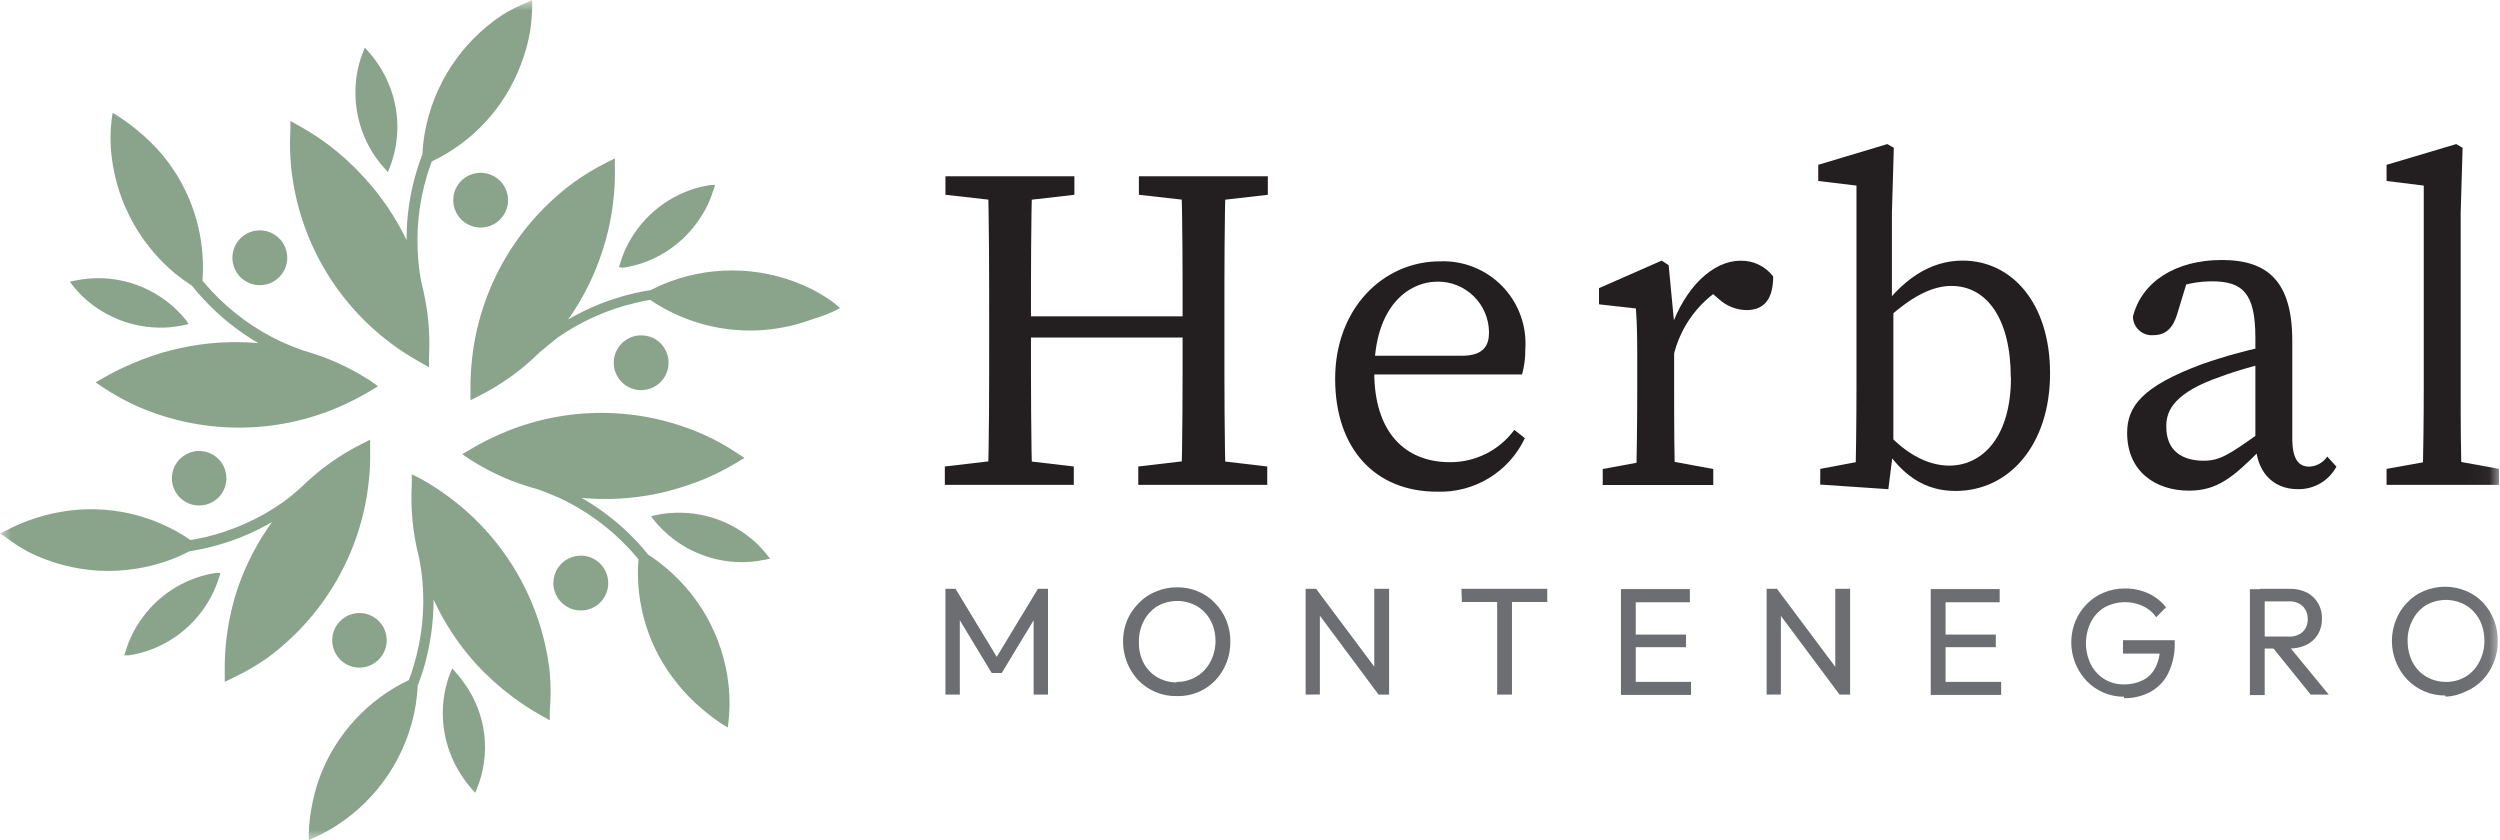 <svg width="119" height="40" viewBox="0 0 119 40" fill="none" xmlns="http://www.w3.org/2000/svg">
<g clip-path="url(#clip0_107_449)">
<mask id="mask0_107_449" style="mask-type:luminance" maskUnits="userSpaceOnUse" x="0" y="0" width="119" height="40">
<path d="M118.956 0H0V40H118.956V0Z" fill="white"/>
</mask>
<g mask="url(#mask0_107_449)">
<path d="M56.292 15.192C56.292 12.934 56.292 10.648 56.229 8.39H58.345C58.282 10.605 58.282 12.884 58.282 15.192V16.285C58.282 18.543 58.282 20.822 58.345 23.08H56.229C56.292 20.872 56.292 18.585 56.292 15.848V15.192ZM57.499 21.873L60.321 22.205V23.08H54.182V22.205L57.005 21.873H57.499ZM54.211 9.272V8.39H60.349V9.272L57.527 9.596H57.089L54.211 9.272ZM48.072 15.057H57.28V16.067H48.072V15.057ZM47.084 15.192C47.084 12.934 47.084 10.648 47.021 8.39H49.137C49.074 10.605 49.074 12.884 49.074 15.192V15.848C49.074 18.543 49.074 20.822 49.137 23.08H47.021C47.084 20.872 47.084 18.585 47.084 16.285V15.192ZM48.291 21.873L51.113 22.205V23.08H44.974V22.205L47.797 21.873H48.291ZM45.003 9.272V8.39H51.141V9.272L48.319 9.596H47.882L45.003 9.272Z" fill="#231F20"/>
<path d="M72.605 16.595C72.613 17.01 72.561 17.424 72.45 17.823H64.364V16.934H69.578C70.637 16.934 70.877 16.433 70.877 15.819C70.873 15.177 70.615 14.562 70.158 14.11C69.702 13.657 69.085 13.404 68.442 13.406C67.031 13.406 65.415 14.591 65.415 17.724C65.415 20.511 66.827 22 69.014 22C69.611 22.004 70.2 21.866 70.733 21.599C71.266 21.331 71.729 20.942 72.083 20.462L72.584 20.857C72.212 21.644 71.618 22.305 70.874 22.758C70.13 23.211 69.27 23.435 68.4 23.404C65.458 23.404 63.553 21.365 63.553 18.028C63.553 14.69 65.832 12.439 68.548 12.439C69.098 12.418 69.647 12.513 70.157 12.718C70.668 12.923 71.13 13.233 71.513 13.629C71.896 14.024 72.191 14.496 72.379 15.013C72.567 15.53 72.644 16.082 72.605 16.631" fill="#231F20"/>
<path d="M78.815 15.523H80.064L79.513 15.678C80.219 13.639 81.552 12.411 82.844 12.411C83.144 12.403 83.442 12.466 83.714 12.597C83.985 12.727 84.221 12.92 84.403 13.159C84.403 14.189 84.008 14.761 83.133 14.761C82.643 14.753 82.173 14.565 81.813 14.232L81.221 13.724L82.3 13.512C81.631 13.865 81.047 14.36 80.589 14.962C80.131 15.564 79.809 16.259 79.647 16.998H78.815V15.523ZM76.289 22.325L78.702 21.88H79.139L81.552 22.325V23.087H76.289V22.325ZM77.933 18.486V17.449C77.933 16.243 77.933 15.565 77.869 14.683L76.112 14.486V13.717L79.097 12.404L79.428 12.623L79.689 15.368V18.479C79.689 19.841 79.689 22.099 79.753 23.08H77.869C77.911 22.099 77.933 19.841 77.933 18.479" fill="#231F20"/>
<path d="M95.713 17.971C95.713 15.149 94.556 13.611 92.891 13.611C92.108 13.611 91.028 13.964 89.427 15.558L89.236 15.17C90.506 13.237 91.932 12.404 93.42 12.404C95.742 12.404 97.583 14.401 97.583 17.774C97.583 21.147 95.657 23.369 93.089 23.369C91.755 23.369 90.393 22.776 89.236 20.497L89.427 20.145C90.57 21.591 91.755 22.163 92.785 22.163C94.366 22.163 95.721 20.801 95.721 17.971M86.647 22.318L89.01 21.873L88.305 23.08C88.347 22.099 88.368 19.834 88.368 18.48V8.834L86.548 8.615V7.846L89.836 6.858L90.146 7.035L90.055 10.146V14.38L90.125 14.662V21.372L89.885 23.285L86.64 23.066L86.647 22.318Z" fill="#231F20"/>
<path d="M107.356 21.062V16.066C107.356 13.949 106.742 13.392 105.295 13.392C104.617 13.39 103.945 13.525 103.32 13.787L104.202 13.082L103.63 14.966C103.433 15.601 103.101 15.953 102.508 15.953C102.385 15.965 102.26 15.951 102.143 15.912C102.025 15.873 101.917 15.81 101.824 15.727C101.732 15.645 101.658 15.543 101.607 15.431C101.556 15.318 101.529 15.195 101.528 15.071C101.944 13.406 103.567 12.376 105.761 12.376C107.956 12.376 109.113 13.406 109.113 16.229V20.871C109.113 21.859 109.416 22.212 109.924 22.212C110.094 22.204 110.26 22.157 110.408 22.074C110.556 21.99 110.683 21.873 110.778 21.732L111.215 22.212C111.037 22.544 110.769 22.82 110.443 23.01C110.116 23.199 109.744 23.294 109.367 23.284C108.16 23.284 107.37 22.41 107.37 21.048M104.851 17.322C105.959 16.935 107.093 16.629 108.245 16.405V17.195C107.246 17.412 106.265 17.705 105.31 18.07C103.334 18.839 103.115 19.672 103.115 20.307C103.115 21.471 103.884 21.93 104.893 21.93C105.662 21.93 106.1 21.64 107.483 20.66L107.92 20.328L108.224 20.787L107.589 21.422C106.276 22.741 105.528 23.355 104.195 23.355C102.593 23.355 101.252 22.431 101.252 20.61C101.252 19.383 101.909 18.402 104.851 17.322Z" fill="#231F20"/>
<path d="M118.956 22.318V23.08H113.6V22.318L116.077 21.873H116.514L118.956 22.318ZM116.917 6.858L117.22 7.035L117.128 10.146V18.48C117.128 20.011 117.128 21.549 117.192 23.08H115.308C115.35 21.549 115.371 20.011 115.371 18.48V8.834L113.6 8.615V7.846L116.917 6.858Z" fill="#231F20"/>
</g>
<path d="M45.003 33.064V28.026H45.483L47.606 31.533H47.282L49.406 28.026H49.885V33.064H49.201V29.226L49.356 29.268L47.684 32.034H47.204L45.532 29.268L45.687 29.226V33.064H45.003Z" fill="#6D6E71"/>
<mask id="mask1_107_449" style="mask-type:luminance" maskUnits="userSpaceOnUse" x="0" y="0" width="119" height="40">
<path d="M118.956 0H0V40H118.956V0Z" fill="white"/>
</mask>
<g mask="url(#mask1_107_449)">
<path d="M56.01 32.457C56.336 32.463 56.658 32.378 56.94 32.213C57.221 32.047 57.451 31.807 57.605 31.518C57.767 31.217 57.855 30.88 57.858 30.538C57.862 30.276 57.819 30.016 57.731 29.769C57.647 29.541 57.518 29.332 57.35 29.155C57.189 28.98 56.992 28.843 56.772 28.753C56.503 28.64 56.212 28.59 55.921 28.607C55.63 28.625 55.346 28.708 55.093 28.851C54.818 29.025 54.593 29.268 54.444 29.557C54.285 29.867 54.205 30.211 54.211 30.559C54.205 30.818 54.245 31.076 54.331 31.321C54.413 31.549 54.54 31.758 54.705 31.935C54.866 32.109 55.063 32.246 55.283 32.337C55.506 32.433 55.746 32.483 55.989 32.485M55.989 33.134C55.652 33.138 55.318 33.073 55.008 32.943C54.697 32.813 54.416 32.621 54.182 32.379C53.836 32.007 53.602 31.545 53.506 31.046C53.41 30.547 53.456 30.031 53.639 29.557C53.765 29.249 53.949 28.968 54.182 28.732C54.42 28.477 54.712 28.279 55.036 28.153C55.351 28.019 55.689 27.952 56.031 27.955C56.373 27.951 56.712 28.018 57.026 28.153C57.331 28.276 57.605 28.464 57.83 28.703C58.064 28.94 58.249 29.22 58.374 29.529C58.505 29.851 58.57 30.197 58.564 30.545C58.573 31.224 58.321 31.881 57.858 32.379C57.63 32.617 57.357 32.807 57.054 32.937C56.742 33.071 56.406 33.139 56.066 33.134" fill="#6D6E71"/>
</g>
<path d="M65.62 33.064L65.415 32.316V28.026H66.121V33.064H65.62ZM65.62 33.064L62.544 28.929L62.635 28.012L65.719 32.139L65.62 33.064ZM62.148 33.064V28.026H62.628L62.826 28.823V33.057L62.148 33.064Z" fill="#6D6E71"/>
<path d="M71.265 28.174H71.97V33.064H71.265V28.174ZM69.564 28.026H73.65V28.654H69.585L69.564 28.026Z" fill="#6D6E71"/>
<path d="M77.615 32.457H80.494V33.078H77.615V32.457ZM77.615 30.206H80.254V30.806H77.615V30.206ZM77.615 28.04H80.438V28.668H77.615V28.04ZM77.156 28.04H77.862V33.078H77.156V28.04Z" fill="#6D6E71"/>
<path d="M87.564 33.064L87.359 32.316V28.026H88.065V33.064H87.564ZM87.564 33.064L84.481 28.929L84.572 28.012L87.656 32.139L87.564 33.064ZM84.092 33.064V28.026H84.572L84.77 28.823V33.057L84.092 33.064Z" fill="#6D6E71"/>
<path d="M92.362 32.457H95.255V33.078H92.362V32.457ZM92.362 30.206H95.001V30.806H92.362V30.206ZM92.362 28.04H95.184V28.668H92.362V28.04ZM91.903 28.04H92.609V33.078H91.903V28.04Z" fill="#6D6E71"/>
<mask id="mask2_107_449" style="mask-type:luminance" maskUnits="userSpaceOnUse" x="0" y="0" width="119" height="40">
<path d="M118.956 0H0V40H118.956V0Z" fill="white"/>
</mask>
<g mask="url(#mask2_107_449)">
<path d="M101.104 33.163C100.767 33.167 100.433 33.099 100.123 32.965C99.821 32.835 99.547 32.646 99.319 32.408C98.97 32.037 98.735 31.575 98.64 31.075C98.545 30.575 98.594 30.058 98.783 29.585C98.906 29.276 99.091 28.995 99.326 28.76C99.554 28.52 99.831 28.332 100.138 28.209C100.459 28.074 100.805 28.007 101.154 28.012C101.535 28.009 101.913 28.088 102.261 28.245C102.59 28.396 102.878 28.623 103.101 28.908L102.635 29.381C102.478 29.15 102.261 28.967 102.007 28.852C101.72 28.717 101.404 28.652 101.087 28.662C100.769 28.672 100.459 28.756 100.18 28.908C99.9 29.077 99.672 29.322 99.524 29.614C99.37 29.927 99.291 30.271 99.291 30.619C99.291 30.968 99.37 31.312 99.524 31.625C99.672 31.915 99.896 32.159 100.173 32.33C100.45 32.496 100.767 32.582 101.09 32.577C101.408 32.584 101.723 32.514 102.007 32.373C102.265 32.243 102.473 32.032 102.6 31.773C102.75 31.473 102.823 31.141 102.812 30.806L103.228 31.11H101.055V30.474H103.517V30.58C103.533 31.087 103.427 31.591 103.207 32.048C103.021 32.425 102.723 32.736 102.353 32.937C101.969 33.141 101.539 33.242 101.104 33.233" fill="#6D6E71"/>
<path d="M109.988 33.064L108.167 30.806L108.809 30.58L110.848 33.064H109.988ZM107.546 30.869V30.298H108.908C109.035 30.311 109.163 30.298 109.285 30.259C109.406 30.22 109.518 30.157 109.614 30.072C109.693 29.992 109.754 29.898 109.794 29.793C109.834 29.689 109.852 29.577 109.847 29.465C109.85 29.354 109.831 29.243 109.791 29.138C109.751 29.034 109.691 28.939 109.614 28.858C109.523 28.777 109.417 28.714 109.302 28.674C109.187 28.634 109.065 28.617 108.943 28.625H107.575V28.026H108.986C109.274 28.021 109.559 28.083 109.818 28.209C110.04 28.329 110.224 28.509 110.349 28.729C110.474 28.948 110.534 29.199 110.524 29.451C110.531 29.713 110.465 29.972 110.333 30.199C110.203 30.412 110.014 30.583 109.79 30.693C109.53 30.816 109.245 30.877 108.957 30.869H107.546ZM107.095 28.047H107.8V33.085H107.095V28.047Z" fill="#6D6E71"/>
<path d="M116.423 32.457C116.758 32.464 117.088 32.376 117.375 32.203C117.652 32.034 117.874 31.789 118.017 31.498C118.18 31.186 118.262 30.84 118.257 30.489C118.258 30.227 118.213 29.966 118.123 29.72C118.039 29.491 117.909 29.283 117.742 29.106C117.581 28.931 117.383 28.794 117.164 28.704C116.895 28.591 116.603 28.541 116.312 28.558C116.021 28.576 115.738 28.659 115.484 28.802C115.209 28.974 114.987 29.218 114.842 29.508C114.677 29.816 114.594 30.161 114.602 30.51C114.602 30.777 114.647 31.042 114.736 31.293C114.821 31.52 114.948 31.728 115.11 31.907C115.272 32.081 115.469 32.218 115.689 32.309C115.912 32.405 116.152 32.456 116.394 32.457M116.394 33.106C116.058 33.11 115.724 33.045 115.414 32.915C115.103 32.785 114.822 32.593 114.588 32.352C114.358 32.11 114.176 31.828 114.052 31.519C113.788 30.872 113.788 30.148 114.052 29.501C114.172 29.192 114.355 28.911 114.588 28.675C114.813 28.436 115.088 28.248 115.392 28.125C115.707 27.995 116.044 27.928 116.384 27.928C116.724 27.928 117.061 27.995 117.375 28.125C117.681 28.25 117.958 28.437 118.187 28.675C118.65 29.175 118.903 29.835 118.892 30.517C118.901 31.196 118.649 31.853 118.187 32.352C117.96 32.591 117.686 32.781 117.382 32.909C117.083 33.059 116.757 33.145 116.423 33.163" fill="#6D6E71"/>
<path d="M25.041 0.134C24.653 0.294 24.277 0.485 23.919 0.706C22.95 1.344 22.121 2.174 21.484 3.145C20.846 4.116 20.415 5.206 20.215 6.35C20.159 6.677 20.123 7.007 20.109 7.338C20.011 7.592 19.919 7.846 19.841 8.114C19.511 9.188 19.347 10.307 19.354 11.431C18.835 10.35 18.16 9.352 17.351 8.467C16.822 7.881 16.238 7.347 15.608 6.872C15.171 6.549 14.714 6.255 14.239 5.99L13.822 5.758V6.216C13.787 6.819 13.801 7.423 13.865 8.023C14.042 9.666 14.557 11.256 15.378 12.691C16.199 14.126 17.308 15.376 18.635 16.363C19.07 16.688 19.528 16.982 20.003 17.245L20.42 17.477V17.012C20.488 15.825 20.368 14.634 20.067 13.484C19.994 13.125 19.943 12.762 19.912 12.397C19.791 11.026 19.934 9.643 20.335 8.326C20.399 8.107 20.476 7.896 20.554 7.684C22.506 6.758 24.024 5.112 24.787 3.09C24.991 2.574 25.14 2.037 25.232 1.489C25.29 1.108 25.323 0.724 25.331 0.339V0L25.041 0.134Z" fill="#8AA48C"/>
<path d="M18.543 7.994C18.801 7.344 18.927 6.65 18.915 5.951C18.903 5.253 18.752 4.563 18.472 3.923C18.332 3.599 18.162 3.29 17.964 2.998C17.826 2.799 17.675 2.608 17.513 2.427L17.365 2.265L17.287 2.462C17.186 2.711 17.106 2.969 17.047 3.231C16.886 3.955 16.875 4.705 17.016 5.433C17.157 6.162 17.446 6.853 17.866 7.465C18.006 7.665 18.16 7.856 18.324 8.036L18.465 8.192L18.543 7.994Z" fill="#8AA48C"/>
<path d="M22.029 8.538C21.833 8.706 21.691 8.928 21.622 9.177C21.552 9.425 21.558 9.689 21.638 9.934C21.719 10.18 21.87 10.396 22.073 10.555C22.276 10.714 22.522 10.81 22.779 10.83C23.037 10.849 23.294 10.792 23.519 10.666C23.744 10.539 23.926 10.349 24.043 10.119C24.16 9.888 24.206 9.629 24.175 9.372C24.144 9.116 24.038 8.875 23.87 8.679C23.644 8.417 23.323 8.256 22.978 8.229C22.634 8.203 22.292 8.314 22.029 8.538Z" fill="#8AA48C"/>
<path d="M14.951 39.873C15.339 39.702 15.712 39.499 16.066 39.266C17.039 38.631 17.871 37.801 18.509 36.83C19.148 35.859 19.58 34.767 19.778 33.622C19.831 33.297 19.866 32.969 19.884 32.641C19.982 32.387 20.067 32.126 20.152 31.865C20.475 30.786 20.639 29.667 20.639 28.541C21.149 29.651 21.825 30.676 22.642 31.582C23.172 32.163 23.756 32.692 24.385 33.163C24.821 33.49 25.278 33.787 25.754 34.052L26.17 34.285V33.819C26.223 33.218 26.223 32.614 26.17 32.013C25.99 30.371 25.473 28.784 24.652 27.35C23.832 25.917 22.725 24.667 21.401 23.68C20.964 23.354 20.507 23.057 20.032 22.791L19.601 22.579V23.045C19.534 24.232 19.653 25.422 19.954 26.573C20.025 26.961 20.081 27.328 20.109 27.659C20.228 29.032 20.082 30.414 19.679 31.731C19.616 31.949 19.545 32.161 19.46 32.373C17.509 33.3 15.992 34.946 15.227 36.966C15.042 37.47 14.905 37.989 14.817 38.518C14.749 38.898 14.709 39.283 14.697 39.669V40L14.951 39.873Z" fill="#8AA48C"/>
<path d="M21.443 32.006C20.929 33.32 20.957 34.784 21.52 36.077C21.758 36.626 22.082 37.134 22.48 37.58L22.621 37.735L22.699 37.545C23.032 36.731 23.154 35.846 23.053 34.973C22.951 34.099 22.631 33.265 22.12 32.549C21.984 32.348 21.833 32.157 21.669 31.978L21.528 31.815L21.443 32.006Z" fill="#8AA48C"/>
<path d="M17.957 31.462C18.152 31.294 18.292 31.073 18.361 30.826C18.43 30.579 18.424 30.317 18.344 30.073C18.264 29.829 18.113 29.615 17.912 29.457C17.71 29.298 17.466 29.203 17.21 29.183C16.954 29.164 16.698 29.22 16.474 29.346C16.251 29.472 16.069 29.661 15.953 29.889C15.837 30.118 15.791 30.376 15.821 30.631C15.851 30.886 15.956 31.126 16.123 31.321C16.233 31.452 16.369 31.559 16.521 31.637C16.673 31.715 16.84 31.762 17.011 31.775C17.181 31.788 17.353 31.768 17.515 31.714C17.678 31.66 17.828 31.574 17.957 31.462Z" fill="#8AA48C"/>
<path d="M5.313 5.694C5.264 6.115 5.25 6.54 5.271 6.964C5.34 8.129 5.648 9.267 6.175 10.308C6.701 11.349 7.436 12.271 8.333 13.018C8.588 13.225 8.854 13.418 9.13 13.596C9.3 13.808 9.483 14.02 9.667 14.217C10.433 15.05 11.32 15.764 12.299 16.334C11.083 16.224 9.858 16.298 8.665 16.553C7.893 16.712 7.139 16.948 6.414 17.258C5.914 17.461 5.429 17.697 4.96 17.964L4.551 18.204L4.939 18.465C5.442 18.795 5.971 19.085 6.52 19.333C8.033 20 9.667 20.347 11.32 20.355C12.974 20.362 14.611 20.029 16.13 19.375C16.629 19.158 17.114 18.91 17.583 18.634L17.993 18.387L17.64 18.133C16.647 17.485 15.559 16.994 14.415 16.68C14.048 16.546 13.71 16.412 13.399 16.27C12.15 15.688 11.024 14.871 10.083 13.864C9.928 13.695 9.779 13.526 9.638 13.356C9.801 11.206 9.129 9.076 7.761 7.408C7.4 6.976 6.999 6.579 6.562 6.223C6.271 5.978 5.965 5.752 5.645 5.546L5.362 5.369L5.313 5.694Z" fill="#8AA48C"/>
<path d="M8.869 15.255C8.319 14.568 7.609 14.027 6.801 13.678C5.992 13.33 5.111 13.186 4.234 13.258C3.997 13.281 3.761 13.316 3.528 13.364L3.323 13.407L3.45 13.576C3.617 13.787 3.798 13.985 3.994 14.169C4.539 14.671 5.182 15.056 5.882 15.299C6.583 15.542 7.326 15.637 8.065 15.58C8.302 15.558 8.537 15.522 8.771 15.474L8.975 15.425L8.869 15.255Z" fill="#8AA48C"/>
<path d="M11.085 12.51C11.133 12.764 11.254 12.998 11.435 13.182C11.615 13.367 11.846 13.493 12.099 13.546C12.351 13.6 12.614 13.577 12.854 13.481C13.093 13.385 13.299 13.22 13.445 13.007C13.591 12.794 13.67 12.543 13.673 12.285C13.676 12.027 13.603 11.774 13.462 11.557C13.321 11.341 13.119 11.171 12.882 11.069C12.645 10.968 12.383 10.939 12.129 10.986C11.96 11.017 11.8 11.082 11.656 11.175C11.512 11.269 11.388 11.39 11.291 11.531C11.194 11.673 11.126 11.832 11.091 12C11.055 12.168 11.053 12.341 11.085 12.51Z" fill="#8AA48C"/>
<path d="M34.68 34.306C34.727 33.884 34.739 33.46 34.715 33.036C34.649 31.872 34.342 30.733 33.816 29.693C33.288 28.652 32.552 27.732 31.653 26.989C31.4 26.776 31.134 26.581 30.855 26.403C30.686 26.192 30.51 25.987 30.319 25.782C29.55 24.962 28.663 24.261 27.687 23.701C28.905 23.814 30.132 23.742 31.328 23.489C32.096 23.323 32.847 23.086 33.572 22.784C34.072 22.569 34.558 22.322 35.026 22.043L35.435 21.796L35.047 21.542C34.546 21.208 34.017 20.917 33.466 20.674C31.954 20.007 30.321 19.66 28.668 19.653C27.016 19.647 25.38 19.983 23.863 20.639C23.362 20.852 22.876 21.099 22.41 21.38L22 21.619L22.388 21.881C23.38 22.517 24.466 22.994 25.606 23.292C25.98 23.426 26.311 23.567 26.629 23.701C27.875 24.285 28.998 25.102 29.938 26.107C30.093 26.276 30.242 26.446 30.39 26.622C30.222 28.77 30.892 30.899 32.26 32.563C32.606 32.998 32.996 33.395 33.424 33.749C33.718 34.004 34.029 34.24 34.355 34.454L34.645 34.631L34.68 34.306Z" fill="#8AA48C"/>
<path d="M31.117 24.745C31.666 25.43 32.374 25.969 33.18 26.317C33.985 26.665 34.864 26.811 35.738 26.742C35.975 26.72 36.211 26.685 36.444 26.637L36.656 26.594L36.529 26.432C36.362 26.217 36.178 26.017 35.978 25.832C35.434 25.329 34.791 24.944 34.09 24.701C33.389 24.458 32.646 24.363 31.907 24.421C31.669 24.436 31.433 24.472 31.201 24.527L30.99 24.569L31.117 24.745Z" fill="#8AA48C"/>
<path d="M28.929 27.518C28.883 27.264 28.762 27.029 28.581 26.844C28.401 26.658 28.169 26.53 27.916 26.477C27.663 26.423 27.4 26.446 27.16 26.542C26.92 26.638 26.714 26.803 26.568 27.017C26.422 27.23 26.343 27.483 26.34 27.741C26.337 28 26.412 28.253 26.554 28.47C26.696 28.686 26.899 28.855 27.137 28.956C27.375 29.057 27.638 29.084 27.892 29.035C28.06 29.004 28.22 28.94 28.363 28.847C28.506 28.753 28.629 28.633 28.725 28.492C28.822 28.351 28.889 28.193 28.924 28.026C28.959 27.858 28.961 27.686 28.929 27.518Z" fill="#8AA48C"/>
<path d="M0.261 25.564C0.603 25.828 0.967 26.064 1.348 26.269C2.389 26.794 3.528 27.098 4.692 27.163C5.856 27.227 7.021 27.05 8.114 26.643C8.424 26.528 8.725 26.394 9.017 26.241C9.286 26.198 9.554 26.149 9.822 26.086C10.92 25.834 11.974 25.417 12.948 24.851C12.236 25.834 11.677 26.918 11.29 28.068C10.877 29.339 10.676 30.669 10.697 32.005V32.457L11.113 32.252C11.667 31.992 12.198 31.685 12.701 31.335C14.036 30.36 15.155 29.12 15.988 27.692C16.821 26.264 17.349 24.679 17.541 23.038C17.606 22.497 17.632 21.952 17.619 21.407V20.928L17.202 21.139C16.143 21.672 15.174 22.367 14.331 23.2C14.056 23.45 13.769 23.686 13.47 23.905C12.342 24.697 11.072 25.265 9.73 25.578C9.511 25.627 9.286 25.669 9.067 25.705C7.288 24.485 5.106 24 2.978 24.35C2.429 24.44 1.891 24.582 1.369 24.773C1.008 24.904 0.657 25.059 0.318 25.239L0 25.401L0.261 25.564Z" fill="#8AA48C"/>
<path d="M10.323 27.264C9.624 27.364 8.951 27.603 8.346 27.967C7.74 28.33 7.213 28.811 6.795 29.38C6.583 29.662 6.401 29.965 6.252 30.284C6.143 30.511 6.054 30.747 5.983 30.989L5.913 31.194H6.117C6.385 31.158 6.65 31.099 6.908 31.017C7.613 30.795 8.266 30.429 8.824 29.944C9.382 29.458 9.835 28.863 10.153 28.195C10.261 27.966 10.353 27.731 10.429 27.489L10.492 27.285L10.323 27.264Z" fill="#8AA48C"/>
<path d="M9.053 23.99C9.295 24.075 9.557 24.085 9.805 24.021C10.054 23.957 10.277 23.82 10.448 23.629C10.619 23.437 10.729 23.2 10.765 22.946C10.801 22.692 10.761 22.433 10.65 22.201C10.539 21.97 10.361 21.777 10.141 21.647C9.92 21.516 9.665 21.454 9.409 21.468C9.153 21.482 8.907 21.571 8.701 21.725C8.496 21.879 8.341 22.09 8.255 22.332C8.199 22.493 8.174 22.664 8.183 22.835C8.193 23.006 8.236 23.173 8.31 23.327C8.384 23.481 8.488 23.619 8.615 23.733C8.743 23.846 8.891 23.934 9.053 23.99Z" fill="#8AA48C"/>
<path d="M39.725 14.437C39.384 14.184 39.023 13.96 38.645 13.767C37.602 13.247 36.463 12.947 35.299 12.885C34.135 12.823 32.971 13 31.879 13.407C31.568 13.523 31.264 13.658 30.968 13.809C30.7 13.851 30.432 13.901 30.164 13.964C29.068 14.22 28.017 14.639 27.045 15.206C27.752 14.209 28.301 13.109 28.675 11.946C28.921 11.196 29.091 10.423 29.183 9.639C29.254 9.101 29.282 8.558 29.268 8.016V7.536L28.852 7.748C28.315 8.017 27.801 8.328 27.314 8.679C25.981 9.657 24.864 10.9 24.032 12.328C23.201 13.757 22.672 15.342 22.48 16.984C22.416 17.523 22.388 18.065 22.395 18.607V19.051L22.812 18.84C23.869 18.307 24.835 17.612 25.677 16.779C25.973 16.525 26.269 16.293 26.537 16.074C27.668 15.284 28.94 14.719 30.284 14.409C30.503 14.352 30.721 14.31 30.947 14.274C32.063 15.03 33.342 15.509 34.68 15.671C36.018 15.833 37.375 15.674 38.638 15.206C38.997 15.101 39.348 14.971 39.69 14.818L39.986 14.663L39.725 14.437Z" fill="#8AA48C"/>
<path d="M29.67 12.743C30.362 12.637 31.026 12.396 31.624 12.032C32.222 11.669 32.743 11.191 33.156 10.626C33.366 10.34 33.55 10.035 33.706 9.716C33.809 9.486 33.899 9.251 33.974 9.01L34.038 8.806H33.833C33.566 8.846 33.302 8.905 33.043 8.982C32.337 9.204 31.684 9.569 31.126 10.055C30.567 10.541 30.115 11.136 29.797 11.804C29.688 12.031 29.598 12.268 29.529 12.51L29.459 12.715L29.67 12.743Z" fill="#8AA48C"/>
<path d="M30.94 16.031C30.696 15.948 30.433 15.938 30.184 16.005C29.935 16.071 29.711 16.209 29.54 16.403C29.37 16.596 29.26 16.835 29.226 17.091C29.191 17.346 29.233 17.606 29.346 17.838C29.459 18.07 29.637 18.263 29.86 18.393C30.083 18.523 30.339 18.585 30.596 18.569C30.853 18.554 31.1 18.463 31.306 18.308C31.512 18.152 31.667 17.939 31.752 17.696C31.865 17.369 31.845 17.011 31.695 16.699C31.546 16.388 31.28 16.147 30.954 16.031" fill="#8AA48C"/>
</g>
</g>
<defs>
<clipPath id="clip0_107_449">
<rect width="118.956" height="40" fill="white"/>
</clipPath>
</defs>
</svg>
